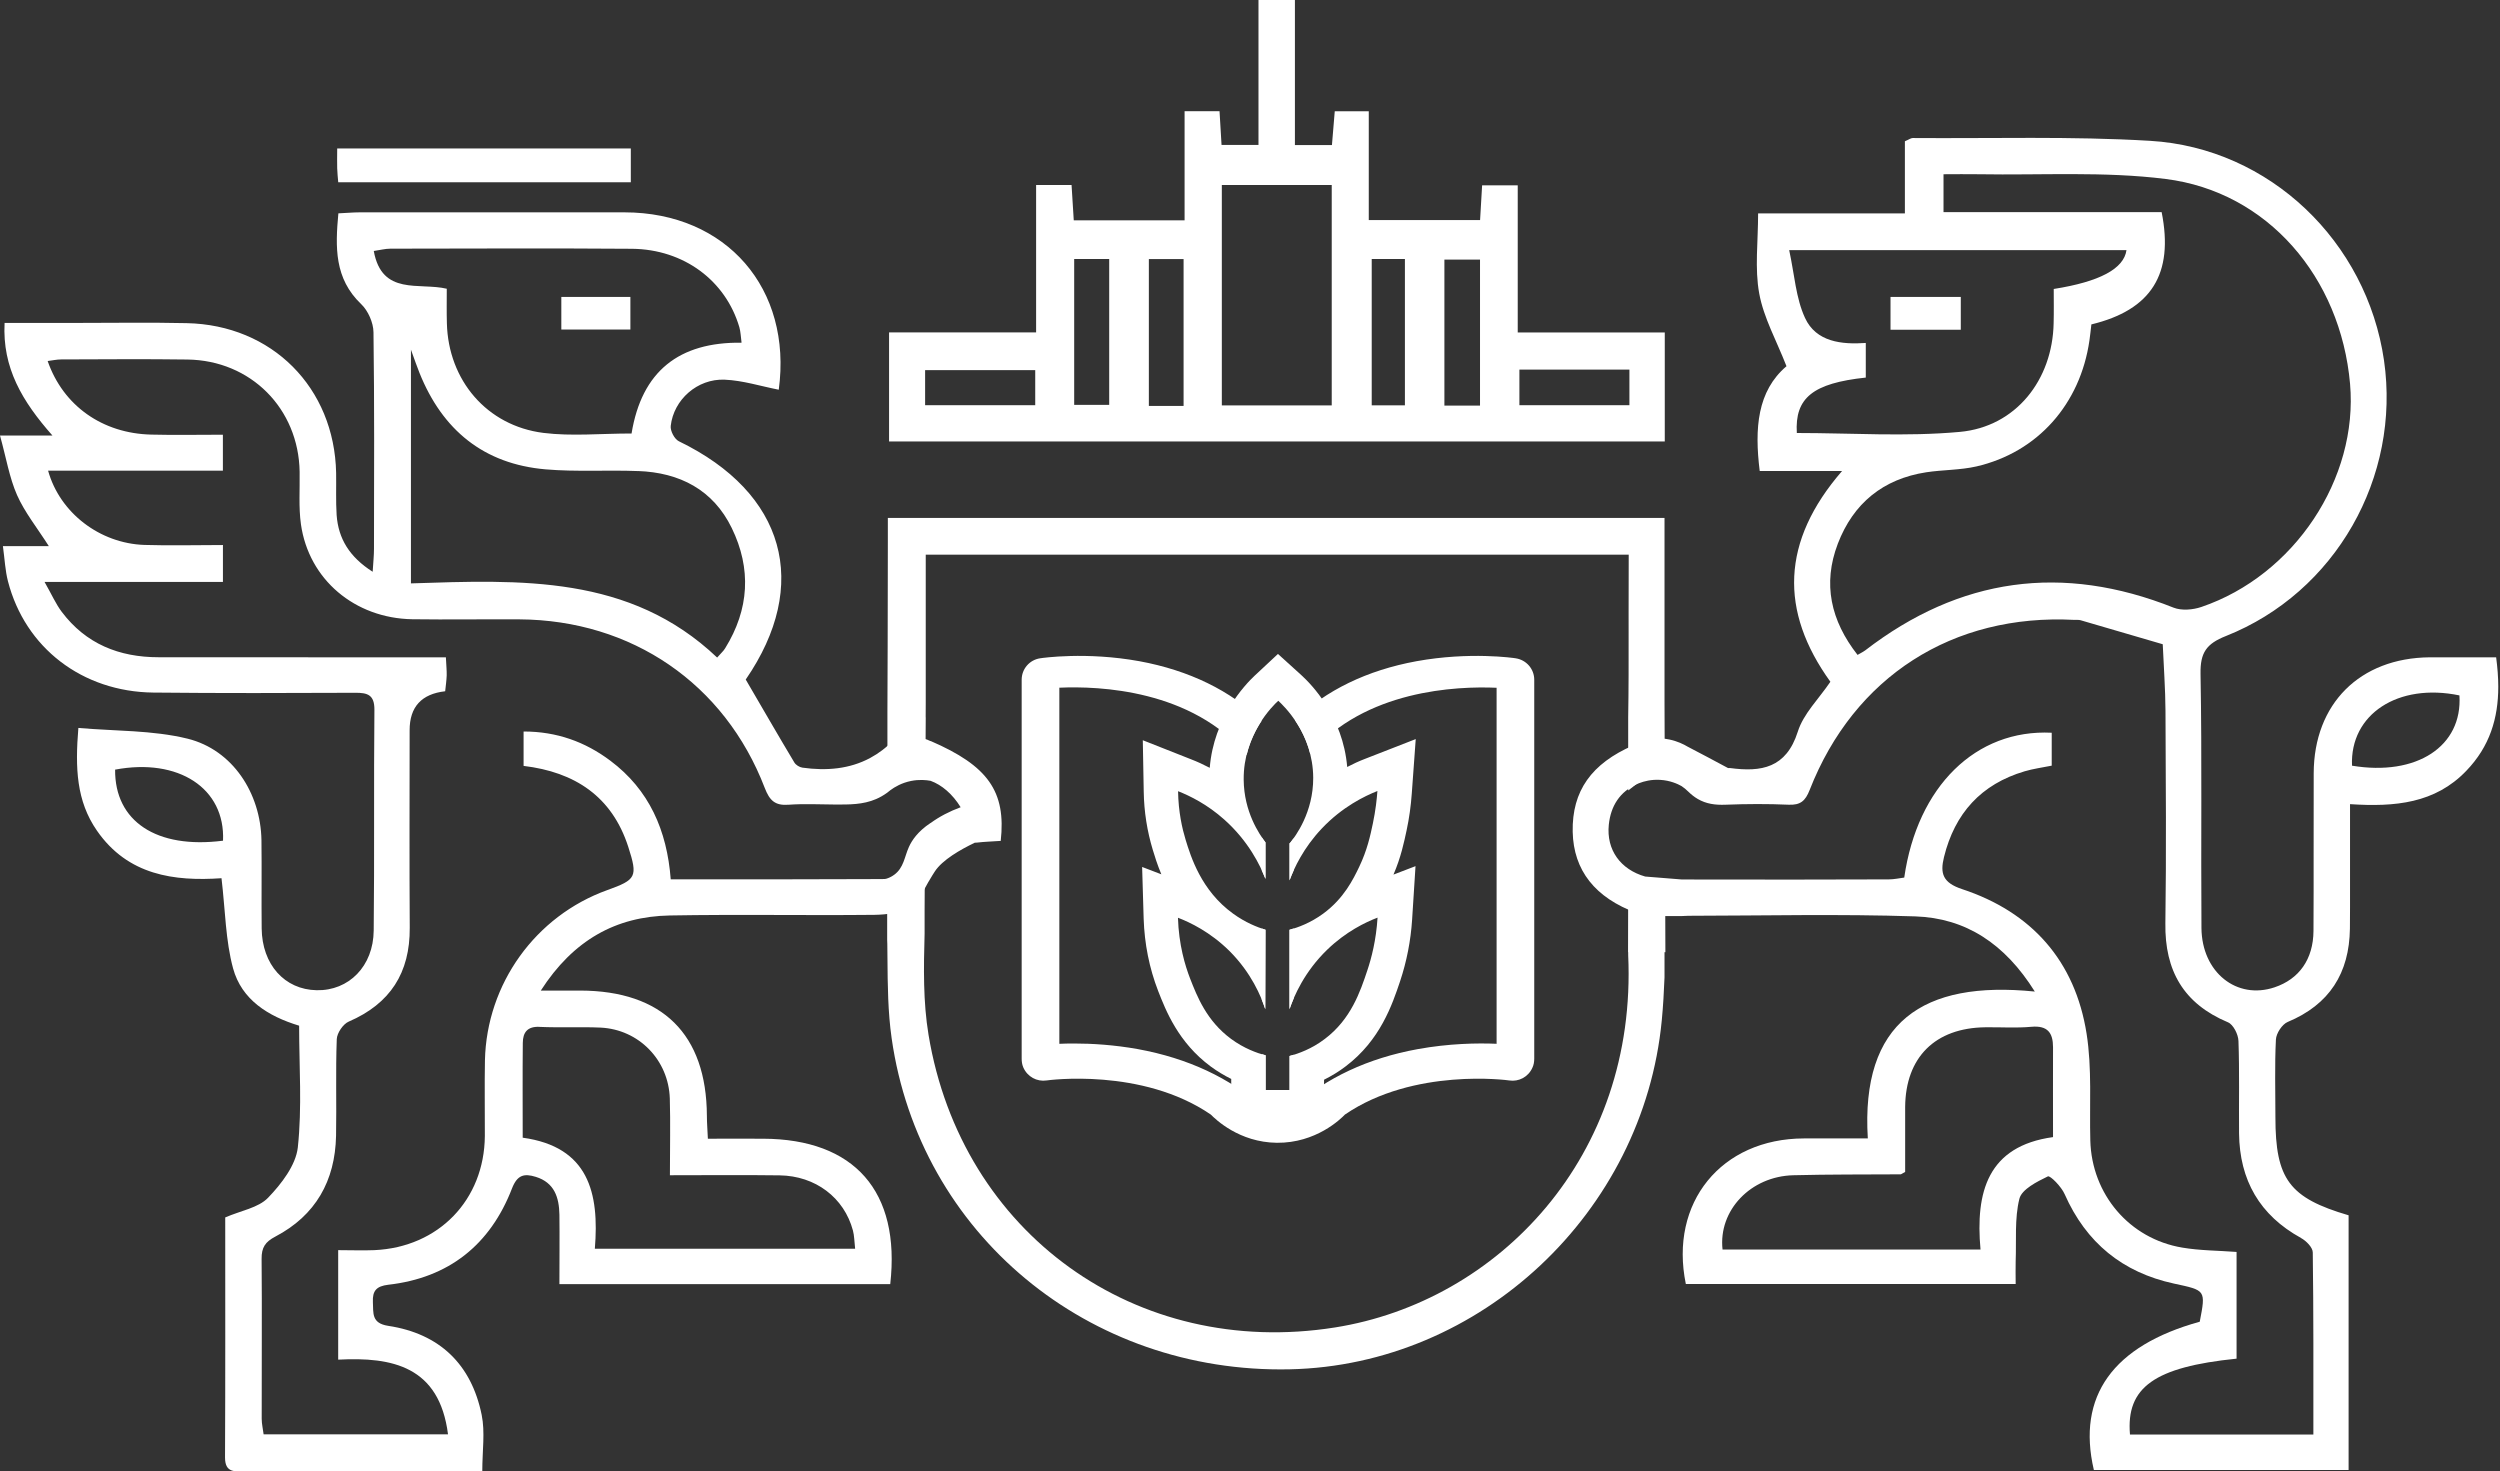 <?xml version="1.0" encoding="UTF-8"?> <svg xmlns="http://www.w3.org/2000/svg" width="175" height="103" viewBox="0 0 175 103" fill="none"><rect x="0" y="0" width="175" height="103" fill="#333333" stroke="none"/><path d="M72.466 25.908H64.758V28.366H72.466V25.908ZM114.059 25.873H106.358V28.366H114.059V25.873ZM96.02 28.373H98.344V18.128H96.02V28.373ZM75.193 28.339H77.644V18.13H75.193V28.339ZM82.851 18.135H80.42V28.416H82.851V18.135ZM103.601 18.17H101.108V28.393H103.601V18.17ZM85.528 28.378H93.221V12.948H85.528V28.378ZM62.235 30.901V23.27H72.528V12.948H75.009C75.059 13.743 75.109 14.541 75.163 15.421H82.921V7.783H85.367C85.416 8.578 85.459 9.296 85.508 10.144H88.094V0L90.644 0V10.154H93.236C93.301 9.378 93.363 8.618 93.433 7.787H95.814V15.403H103.606C103.656 14.578 103.698 13.818 103.748 12.973H106.241V23.273H116.534V30.904H62.23L62.235 30.901Z" fill="white"></path><path d="M88.579 58.966C88.509 58.874 88.417 58.755 88.325 58.613V60.932C88.425 61.151 88.509 61.347 88.579 61.524V58.966Z" fill="white"></path><path d="M88.564 70.677L88.579 65.082C88.494 65.054 88.41 65.024 88.325 64.997V69.986C88.425 70.232 88.502 70.458 88.564 70.642V70.677Z" fill="white"></path><path d="M90.562 64.992C90.456 65.027 90.359 65.057 90.267 65.084V70.644C90.344 70.426 90.436 70.165 90.562 69.876V64.995V64.992Z" fill="white"></path><path d="M106.099 46.081C105.973 46.058 102.88 45.608 99.159 46.284C95.692 46.918 92.811 48.32 90.649 50.406C91.056 51.019 91.479 51.807 91.72 52.772C95.553 48.29 101.966 48.022 104.762 48.144V73.065C103.41 73.007 101.429 73.042 99.251 73.437C95.757 74.071 92.826 75.453 90.572 77.481V73.833C90.465 73.86 90.368 73.89 90.276 73.917V76.298H88.598V73.867C88.513 73.845 88.429 73.825 88.344 73.798V77.484C86.09 75.456 83.159 74.081 79.665 73.44C77.982 73.137 76.423 73.045 75.175 73.045C74.803 73.045 74.465 73.052 74.154 73.067V48.139C76.958 48.012 83.425 48.28 87.266 52.851C87.499 51.88 87.907 51.077 88.314 50.455C86.145 48.342 83.241 46.926 79.754 46.284C76.033 45.608 72.941 46.058 72.807 46.081C72.066 46.192 71.517 46.826 71.517 47.582V74.103C71.517 74.307 71.544 74.511 71.624 74.703C71.912 75.379 72.588 75.732 73.259 75.632C73.344 75.617 79.938 74.715 84.758 78.021C85.076 78.339 86.731 79.965 89.381 79.995C92.123 80.022 93.855 78.324 94.143 78.021C98.971 74.718 105.572 75.617 105.649 75.632C106.306 75.732 106.967 75.399 107.263 74.752C107.362 74.549 107.397 74.33 107.397 74.103V47.582C107.397 46.829 106.847 46.195 106.099 46.081Z" fill="white"></path><path d="M90.267 59.016V61.623C90.344 61.42 90.443 61.174 90.562 60.913V58.666C90.456 58.815 90.366 58.934 90.294 59.019H90.267V59.016Z" fill="white"></path><path d="M89.452 45.778L87.831 47.292C87.133 47.948 84.963 50.245 84.682 53.747C84.252 53.521 83.809 53.317 83.35 53.141L79.996 51.816L80.061 55.423C80.083 56.817 80.3 58.184 80.695 59.489C80.822 59.912 81.006 60.511 81.294 61.202L79.949 60.687L80.056 64.309C80.113 66.064 80.451 67.769 81.07 69.367C81.6 70.719 82.472 72.974 84.756 74.659C85.206 74.99 85.686 75.278 86.186 75.526V78.711H92.683V75.581C93.218 75.313 93.727 75.004 94.197 74.644C96.62 72.812 97.458 70.324 98.01 68.676C98.467 67.302 98.751 65.857 98.847 64.386L99.086 60.63L97.543 61.222C98.072 59.996 98.288 58.932 98.46 58.135C98.644 57.282 98.763 56.41 98.825 55.542L99.101 51.736L95.544 53.123C95.121 53.285 94.706 53.476 94.304 53.688C94.008 50.166 91.803 47.904 91.097 47.262L89.457 45.776L89.452 45.778ZM89.479 49.054C89.825 49.373 91.91 51.316 91.925 54.446C91.933 56.862 90.692 58.525 90.297 59.019H90.27V61.627C90.588 60.767 91.234 59.365 92.517 58.005C93.968 56.469 95.532 55.723 96.419 55.37C96.377 55.947 96.292 56.73 96.101 57.64C95.924 58.485 95.706 59.507 95.141 60.685C94.734 61.53 94.085 62.882 92.626 63.953C91.724 64.615 90.844 64.925 90.265 65.087V70.647C90.583 69.718 91.309 68.02 92.914 66.469C94.224 65.209 95.576 64.56 96.429 64.234C96.33 65.82 95.999 67.073 95.718 67.913C95.219 69.414 94.57 71.343 92.738 72.725C91.816 73.429 90.883 73.754 90.265 73.923V76.305H88.587V73.874C87.988 73.712 87.085 73.394 86.178 72.725C84.458 71.457 83.797 69.745 83.31 68.505C82.957 67.595 82.514 66.131 82.457 64.242C83.302 64.565 84.712 65.236 86.059 66.566C87.603 68.109 88.279 69.757 88.574 70.645V70.68L88.589 65.084C88.013 64.908 87.172 64.577 86.312 63.951C84.078 62.338 83.352 59.949 82.994 58.786C82.755 58.003 82.487 56.842 82.465 55.383C83.302 55.714 84.508 56.305 85.706 57.376C87.389 58.878 88.207 60.56 88.587 61.527V58.97C88.149 58.398 87.078 56.827 87.058 54.587C87.023 51.411 89.109 49.395 89.474 49.057L89.479 49.054Z" fill="white"></path><path d="M116.566 63.349L116.577 66.653H116.516V68.416C116.476 69.42 116.421 70.426 116.324 71.43C115.034 84.88 103.627 95.564 90.289 95.852C76.183 96.155 64.366 86.377 62.415 72.678C62.152 70.84 62.137 68.96 62.122 67.088C62.119 66.75 62.117 66.413 62.112 66.077C62.112 65.975 62.108 65.88 62.102 65.789V62.749L64.737 60.992L64.722 63.72V65.353C64.655 67.737 64.615 70.128 64.998 72.442C67.3 86.337 79.527 95.128 93.441 92.923H93.443C104.867 91.111 114.616 80.963 113.973 66.86V66.656H113.963L113.975 60.99L116.566 63.349ZM116.516 49.147L116.531 53.346L115.259 54.336L113.987 55.324C113.983 55.326 113.974 55.326 113.973 55.326V50.223C114.007 48.236 114.005 46.248 114.003 44.26C114.003 43.809 114.002 43.357 114.002 42.906C114.009 41.554 114.01 40.202 114.01 38.829V38.827H64.802V49.181C64.799 49.524 64.797 49.87 64.797 50.213L64.802 50.223L64.785 52.905L64.123 52.463L62.119 53.966V49.853C62.135 46.769 62.14 43.679 62.145 40.593C62.146 39.71 62.148 38.827 62.149 37.944V36.254H116.516V49.147Z" fill="white"></path><path d="M137.255 20.785H132.336V23.082H137.255V20.785Z" fill="white"></path><path d="M23.604 11.817C23.589 11.38 23.604 10.945 23.604 10.393H44.157V12.759H23.676C23.648 12.386 23.611 12.103 23.606 11.815L23.604 11.817ZM44.127 20.785H39.293V23.067H44.127V20.785ZM70.048 58.863C69.441 58.905 68.907 58.92 68.385 58.982C68.328 58.989 68.27 58.989 68.211 58.992C68.211 58.992 68.216 58.995 68.221 58.997C67.251 59.462 65.964 60.19 65.434 61.008C65.39 61.075 65.193 61.381 64.972 61.763C64.632 62.35 64.475 62.698 64.308 62.939C63.938 63.471 63.123 64.013 61.181 64.04C61.176 64.04 61.174 64.04 61.169 64.04C61.149 64.04 61.127 64.04 61.107 64.04C61.102 64.04 61.097 64.04 61.092 64.04C56.354 64.088 51.624 63.998 46.889 64.083C43.113 64.152 40.133 65.803 37.856 69.34H40.618C46.374 69.355 49.454 72.397 49.482 78.104C49.482 78.584 49.524 79.064 49.551 79.71C50.891 79.71 52.159 79.702 53.419 79.71C59.802 79.732 63.051 83.388 62.317 89.891H39.159C39.159 88.228 39.179 86.63 39.159 85.022C39.136 83.823 38.813 82.782 37.503 82.379C36.7 82.133 36.213 82.23 35.84 83.19C34.319 87.134 31.416 89.454 27.173 89.933C26.355 90.033 26.067 90.348 26.102 91.139C26.144 91.922 25.99 92.625 27.173 92.809C30.767 93.351 32.999 95.501 33.718 99.046C33.964 100.251 33.76 101.554 33.76 102.998H17.146C16.47 102.99 15.752 103.132 15.752 102.026C15.779 96.388 15.766 90.753 15.766 85.22C16.865 84.741 18.078 84.552 18.762 83.846C19.699 82.874 20.705 81.569 20.847 80.324C21.15 77.512 20.939 74.651 20.939 71.798C18.754 71.137 16.915 69.974 16.316 67.789C15.786 65.837 15.774 63.745 15.505 61.475C12.202 61.701 8.953 61.279 6.783 58.142C5.347 56.071 5.255 53.76 5.486 50.956C8.051 51.182 10.678 51.105 13.137 51.709C16.286 52.492 18.245 55.522 18.302 58.81C18.329 60.869 18.294 62.932 18.317 64.99C18.344 67.52 19.922 69.273 22.164 69.315C24.411 69.365 26.139 67.637 26.159 65.136C26.216 59.986 26.159 54.836 26.209 49.686C26.216 48.637 25.729 48.488 24.864 48.495C20.151 48.515 15.443 48.53 10.73 48.48C5.757 48.423 1.76 45.346 0.557 40.688C0.365 39.947 0.331 39.166 0.204 38.229H3.418C2.588 36.927 1.728 35.863 1.191 34.65C0.656 33.432 0.437 32.065 0 30.487H3.671C1.549 28.085 0.159 25.747 0.321 22.605H5.26C7.86 22.605 10.467 22.562 13.059 22.62C19.043 22.739 23.41 27.136 23.529 33.104C23.544 34.091 23.502 35.07 23.564 36.05C23.683 37.705 24.459 38.987 26.087 40.024C26.129 39.348 26.179 38.883 26.179 38.418C26.186 33.36 26.213 28.307 26.144 23.256C26.137 22.587 25.764 21.747 25.284 21.29C23.402 19.493 23.467 17.308 23.686 14.934C24.215 14.914 24.692 14.864 25.172 14.864C31.351 14.864 37.531 14.857 43.717 14.864C50.854 14.872 55.469 20.211 54.513 27.28C53.252 27.034 51.997 26.631 50.722 26.577C48.813 26.5 47.157 27.979 46.951 29.811C46.909 30.156 47.212 30.74 47.523 30.889C54.97 34.496 56.767 40.929 52.201 47.568C53.342 49.519 54.455 51.458 55.604 53.374C55.711 53.551 55.964 53.705 56.168 53.735C57.861 53.974 59.476 53.829 60.91 53.059C61.062 52.977 61.214 52.887 61.36 52.793C61.634 52.616 61.9 52.415 62.156 52.184V52.189C62.362 52.032 62.645 51.858 63.011 51.741C63.876 51.461 64.624 51.679 64.895 51.771C64.977 51.809 65.057 51.843 65.139 51.881V51.868C69.148 53.601 70.438 55.39 70.05 58.873L70.048 58.863ZM8.058 53.874C8.024 57.488 10.954 59.447 15.612 58.848C15.774 55.169 12.483 53.041 8.058 53.874ZM44.662 32.975C42.507 32.89 40.337 33.039 38.194 32.855C33.862 32.483 30.971 30.101 29.365 26.105C29.189 25.674 29.042 25.23 28.766 24.476V40.837C36.432 40.591 44.085 40.218 50.2 46.029C50.453 45.734 50.645 45.58 50.764 45.373C52.447 42.654 52.611 39.808 51.221 36.959C49.919 34.282 47.573 33.077 44.662 32.972V32.975ZM31.274 20.213C31.274 21.081 31.259 21.854 31.282 22.63C31.381 26.616 34.078 29.803 38.038 30.303C40.011 30.549 42.047 30.345 44.209 30.345C44.92 25.99 47.528 23.932 51.91 23.989C51.853 23.567 51.845 23.221 51.756 22.91C50.799 19.642 47.866 17.45 44.237 17.415C38.599 17.372 32.965 17.4 27.327 17.407C26.962 17.407 26.601 17.507 26.164 17.569C26.735 20.726 29.348 19.754 31.272 20.211L31.274 20.213ZM37.772 71.88C36.919 71.838 36.601 72.268 36.596 73.001C36.574 75.193 36.589 77.383 36.589 79.638C41.212 80.279 41.958 83.505 41.639 87.41H59.859C59.802 86.888 59.802 86.501 59.705 86.135C59.091 83.838 57.085 82.31 54.575 82.275C52.044 82.24 49.516 82.267 46.894 82.267C46.894 80.324 46.936 78.611 46.887 76.898C46.802 74.192 44.709 72.059 42.04 71.932C40.615 71.87 39.194 71.947 37.769 71.882L37.772 71.88ZM65.139 57.615C65.757 57.163 66.463 56.795 67.246 56.506C66.675 55.582 65.927 54.943 65.139 54.657C64.83 54.6 64.346 54.553 63.774 54.667C63.118 54.799 62.631 55.087 62.322 55.316C62.258 55.368 62.196 55.42 62.131 55.467C62.123 55.472 62.116 55.48 62.109 55.485C61.85 55.674 61.59 55.821 61.327 55.934C60.407 56.331 59.456 56.321 58.437 56.317C57.351 56.31 56.275 56.253 55.196 56.332C54.252 56.402 53.871 56.036 53.533 55.157C50.729 47.849 44.212 43.404 36.362 43.355C33.862 43.34 31.359 43.382 28.858 43.347C24.829 43.278 21.615 40.563 21.066 36.703C20.897 35.498 20.996 34.252 20.974 33.025C20.904 28.6 17.556 25.225 13.117 25.167C10.171 25.125 7.233 25.152 4.288 25.16C3.977 25.16 3.669 25.23 3.336 25.272C4.427 28.414 7.183 30.345 10.594 30.422C12.207 30.464 13.82 30.43 15.602 30.43V32.945H3.366C4.191 35.91 6.995 38.038 10.102 38.145C11.906 38.202 13.708 38.152 15.605 38.152V40.737H3.119C3.607 41.59 3.895 42.259 4.318 42.823C6.008 45.07 8.334 46.007 11.103 46.007C17.233 46.007 23.363 46.014 29.5 46.014H31.212C31.239 46.599 31.277 46.937 31.269 47.275C31.254 47.655 31.2 48.028 31.162 48.388C29.504 48.575 28.674 49.484 28.674 51.115C28.674 55.723 28.652 60.339 28.682 64.945C28.702 68.094 27.322 70.257 24.411 71.512C24.016 71.681 23.594 72.308 23.574 72.737C23.489 74.992 23.566 77.254 23.524 79.508C23.459 82.658 22.095 85.081 19.276 86.56C18.565 86.933 18.304 87.321 18.312 88.124C18.346 91.852 18.312 95.578 18.319 99.311C18.319 99.677 18.411 100.045 18.453 100.403H31.361C30.755 95.64 27.464 94.977 23.673 95.175V87.51C24.568 87.51 25.393 87.544 26.209 87.51C30.703 87.306 33.902 83.995 33.939 79.521C33.946 77.754 33.912 75.984 33.946 74.222C34.066 68.867 37.483 64.117 42.507 62.308C44.543 61.575 44.657 61.386 43.978 59.278C42.837 55.748 40.237 54.043 36.651 53.613V51.205C38.97 51.205 40.956 51.923 42.723 53.248C45.442 55.283 46.69 58.124 46.951 61.555C51.616 61.555 56.196 61.561 60.767 61.538C61.141 61.537 61.514 61.535 61.887 61.532C61.937 61.532 61.994 61.522 62.054 61.507C62.188 61.465 62.392 61.386 62.598 61.231C63.264 60.742 63.307 59.991 63.622 59.29C63.829 58.833 64.236 58.206 65.136 57.61L65.139 57.615Z" fill="white"></path><path d="M174.74 46.012C173.119 46.012 171.598 46.005 170.082 46.012C165.185 46.054 161.971 49.268 161.959 54.135C161.944 57.814 161.966 61.49 161.944 65.169C161.929 67.15 160.937 68.537 159.217 69.113C156.575 70.001 154.129 68.07 154.102 64.962C154.059 59.029 154.144 53.091 154.037 47.158C154.015 45.691 154.44 45.065 155.812 44.523C163.485 41.478 168.063 33.405 166.88 25.224C165.675 16.925 158.884 10.358 150.512 9.858C144.989 9.528 139.436 9.704 133.891 9.662C133.757 9.662 133.63 9.769 133.342 9.888V14.939H123.068C123.068 16.933 122.822 18.787 123.146 20.547C123.456 22.244 124.351 23.83 125.054 25.635C123.011 27.375 122.807 29.975 123.18 32.97H128.945C124.674 37.901 124.562 42.778 128.127 47.724C127.309 48.93 126.238 49.964 125.845 51.219C125.035 53.77 123.287 54.058 121.095 53.762C121.045 53.755 120.988 53.777 120.946 53.755C120.203 53.357 118.833 52.624 118.139 52.268C117.856 52.099 117.421 51.883 116.857 51.766C116.129 51.614 115.52 51.692 115.159 51.766C115.045 51.754 114.496 52.102 114.324 52.179C111.413 53.447 110.034 55.355 110.088 58.224C110.146 60.931 111.659 62.847 114.582 63.916C114.724 63.966 114.858 64.023 114.985 64.078C114.985 64.093 115.159 64.125 115.159 64.125H117.704C117.704 64.125 118.159 64.105 118.184 64.105C123.484 64.097 128.78 63.971 134.072 64.147C137.595 64.266 140.336 66.049 142.437 69.409C134.594 68.614 130.247 71.552 130.747 79.69H126.272C120.488 79.705 116.837 84.184 118.008 89.879H141.097C141.097 89.26 141.082 88.772 141.097 88.293C141.154 86.821 141.012 85.305 141.358 83.91C141.527 83.249 142.583 82.72 143.351 82.347C143.513 82.27 144.303 83.073 144.527 83.595C146.028 86.99 148.579 89.071 152.178 89.851C154.405 90.331 154.412 90.289 153.982 92.521C147.902 94.198 145.365 97.736 146.57 102.898H164.402V85.071C160.251 83.853 159.279 82.541 159.279 78.208C159.279 76.396 159.222 74.579 159.314 72.77C159.334 72.332 159.752 71.698 160.139 71.537C163.062 70.319 164.452 68.119 164.494 65.005C164.514 62.996 164.494 60.98 164.502 58.974V56.29C167.658 56.501 170.462 56.228 172.632 53.966C174.288 52.253 174.879 50.267 174.879 48.075C174.879 47.406 174.822 46.715 174.73 46.009L174.74 46.012ZM125.778 30.313C125.629 27.854 126.899 26.825 130.605 26.43V24.007C128.927 24.126 127.125 23.942 126.35 22.252C125.708 20.865 125.616 19.229 125.243 17.509H148.854C148.671 18.815 146.973 19.721 143.761 20.228C143.761 21.004 143.776 21.814 143.754 22.625C143.677 26.592 141.112 29.875 137.187 30.233C133.411 30.579 129.578 30.31 125.78 30.31L125.778 30.313ZM128.646 38.063C129.732 35.229 131.818 33.524 134.84 33.059C136.004 32.883 137.207 32.91 138.343 32.652C142.633 31.665 145.621 28.289 146.262 23.823C146.319 23.442 146.354 23.055 146.396 22.709C150.589 21.695 152.18 19.187 151.315 14.847H136.046V12.197C136.891 12.197 137.709 12.182 138.527 12.197C142.889 12.274 147.291 11.986 151.596 12.528C158.727 13.423 163.843 19.406 164.504 26.867C165.088 33.497 160.602 40.275 154.097 42.487C153.498 42.691 152.71 42.756 152.153 42.537C144.375 39.437 137.187 40.424 130.558 45.532C130.446 45.617 130.312 45.681 130.028 45.843C128.147 43.439 127.577 40.862 128.646 38.065V38.063ZM143.709 79.598C139.136 80.232 138.271 83.438 138.636 87.467H120.578C120.275 84.726 122.551 82.337 125.539 82.267C128.04 82.203 130.543 82.218 133.043 82.203C133.086 82.203 133.128 82.161 133.361 82.034C133.361 80.59 133.354 79.039 133.361 77.49C133.389 74.01 135.462 71.952 138.969 71.91C140.048 71.895 141.132 71.974 142.203 71.875C143.331 71.776 143.712 72.297 143.712 73.304C143.704 75.355 143.712 77.413 143.712 79.595L143.709 79.598ZM161.076 86.665C161.437 86.861 161.894 87.326 161.894 87.671C161.951 91.877 161.936 96.085 161.936 100.418H149.098C148.817 97.114 150.811 95.69 156.56 95.106V87.636C155.27 87.537 154.002 87.544 152.762 87.333C149.056 86.714 146.421 83.6 146.322 79.837C146.257 77.336 146.448 74.798 146.061 72.355C145.258 67.267 142.22 63.844 137.339 62.236C135.999 61.791 135.795 61.145 136.078 60.001C136.831 56.936 138.678 54.893 141.723 53.991C142.322 53.814 142.949 53.73 143.62 53.596V51.291C138.308 51.03 134.214 55.047 133.297 61.43C132.959 61.473 132.586 61.557 132.218 61.557C127.862 61.568 123.508 61.58 119.152 61.567C118.671 61.566 118.19 61.564 117.709 61.562L115.164 61.358C113.439 60.866 112.437 59.494 112.616 57.732C112.751 56.422 113.384 55.413 114.617 54.871C114.665 54.851 114.712 54.834 114.759 54.814C115.072 54.694 115.574 54.555 116.203 54.59C116.914 54.63 117.441 54.876 117.709 55.027C117.871 55.137 118.028 55.261 118.174 55.408C118.395 55.625 118.617 55.796 118.845 55.929C119.432 56.271 120.059 56.36 120.794 56.33C122.261 56.273 123.74 56.265 125.204 56.33C126.029 56.365 126.374 56.069 126.675 55.301C129.782 47.359 136.702 42.942 145.213 43.392C145.362 43.4 145.516 43.377 145.65 43.419C147.567 43.976 149.476 44.54 151.392 45.097C151.457 46.653 151.576 48.204 151.584 49.763C151.606 54.717 151.648 59.675 151.576 64.629C151.527 67.948 152.851 70.259 155.958 71.562C156.331 71.716 156.677 72.407 156.692 72.864C156.769 75.019 156.714 77.184 156.734 79.339C156.769 82.608 158.178 85.069 161.074 86.66L161.076 86.665ZM164.641 53.598C164.487 49.996 167.867 47.784 172.16 48.679C172.386 52.243 169.165 54.351 164.641 53.598Z" fill="white"></path></svg> 